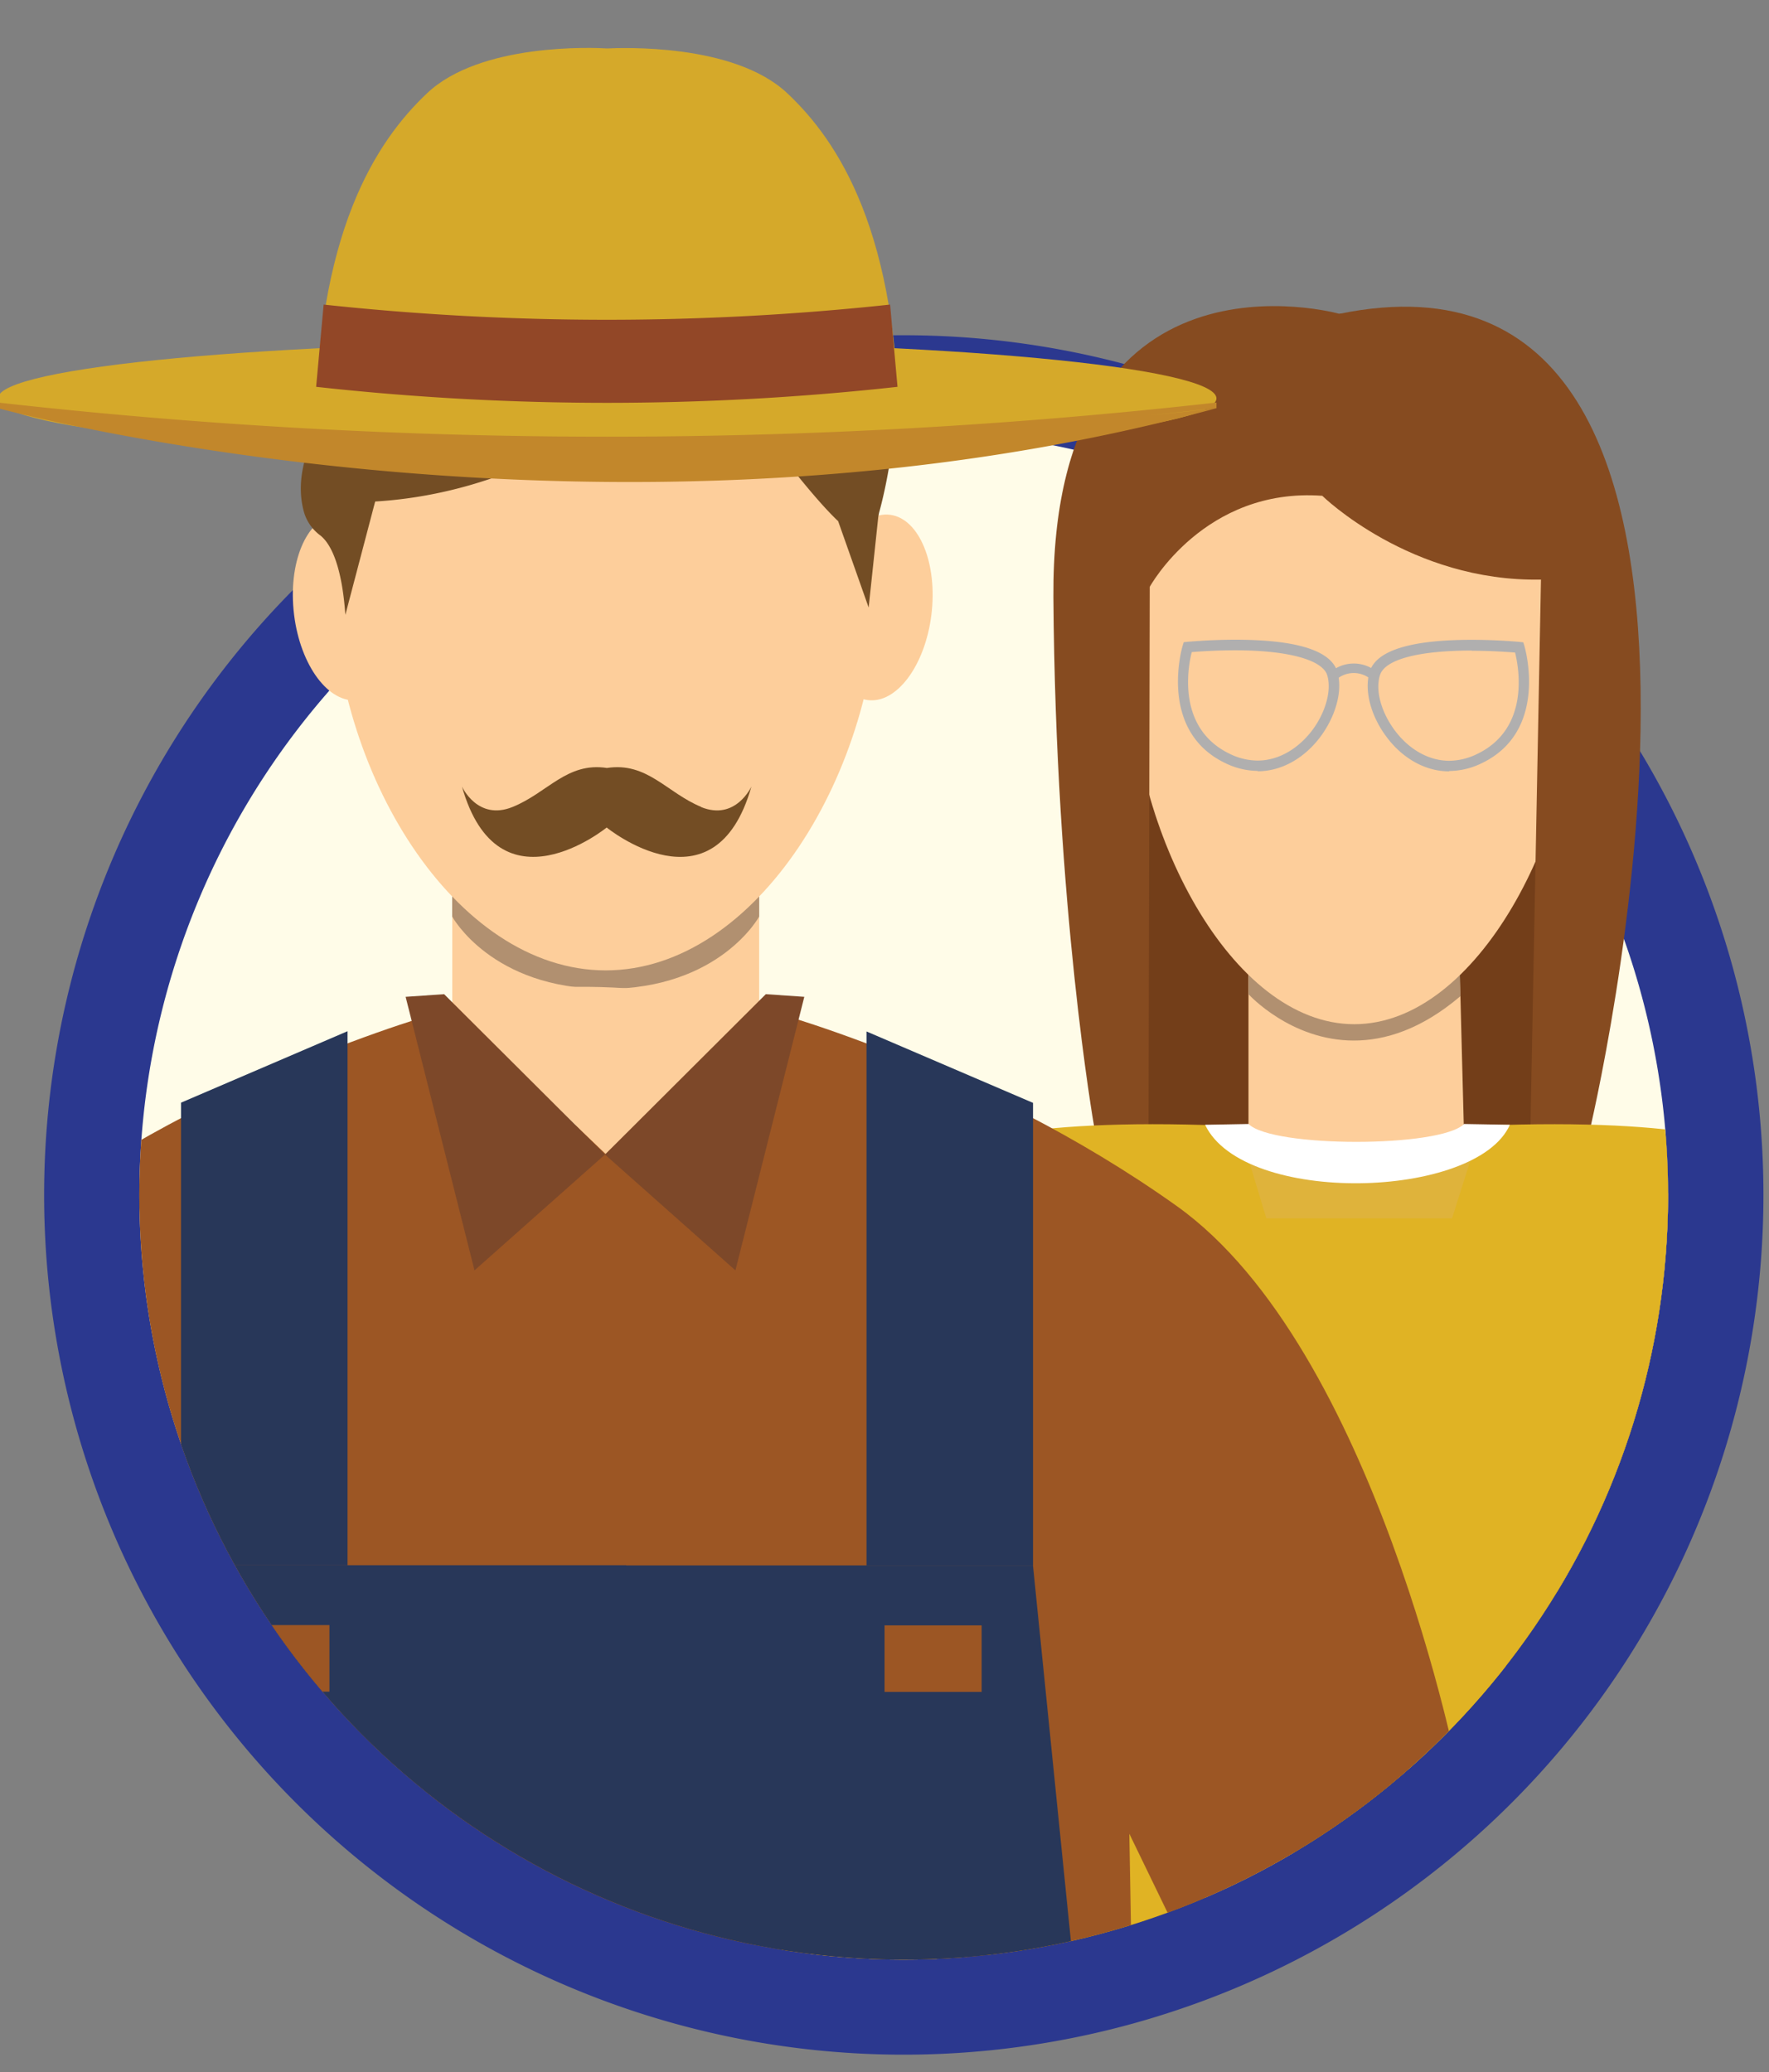 <svg id="Layer_1" data-name="Layer 1" xmlns="http://www.w3.org/2000/svg" xmlns:xlink="http://www.w3.org/1999/xlink" viewBox="0 0 356 417"><rect x="0" y="0" width="356" height="417" fill="#808080" stroke="none"/><defs><style>.cls-1{fill:none;}.cls-2{fill:#2b388f;}.cls-3{fill:#fffce8;}.cls-4{clip-path:url(#clip-path);}.cls-5{fill:#733e19;}.cls-6{fill:#fdce9b;}.cls-7{fill:#5e3718;}.cls-8{fill:#b19070;}.cls-9{fill:#49392d;}.cls-10{fill:#864b20;}.cls-11{fill:#e0b324;}.cls-12{fill:#dfb33b;}.cls-13{fill:#b0afaf;}.cls-14{fill:#fff;}.cls-15{fill:#9c5624;}.cls-16{fill:#283759;}.cls-17{fill:#8caebe;}.cls-18{fill:#d5a92a;}.cls-19{fill:#734d24;}.cls-20{fill:#745947;}.cls-21{fill:#c2872b;}.cls-22{fill:#924727;}.cls-23{fill:#7d4829;}</style><clipPath id="clip-path"><path class="cls-1" d="M218.14-63.06c-17.25,3-34.83,3-52.36,2.94-16.4,0-32.76-.08-48.77,2.39-9.74,1.51-12,2.82-21.95,6.52-15.86,5.92-32.74,8.11-48.2,15.1C28.75-27.92.74-19.22-13.57-5.09c-6.76,6.67-7,15.2-9.17,23.81-4,16-10.75,31.45-10.24,48.36.49,16.17,10.44,39.41,19.15,53.88,3.75,6.23,9.9,12.7,14.66,18.29S13.47,149.6,17.58,155c7.6,10,13.45,23.44,18.25,37.16a153.83,153.83,0,1,0,298.59,28.59,216.44,216.44,0,0,0,18-39.87c5.46-16.82,10.29-29.33,8-47-1.69-13.08-2.09-26.74-4.32-39.74-3.45-20-13.39-37.32-21.3-55.71C320.09,4.22,293-16.34,269.87-43.83c-8.06-9.59-17.72-21.89-31.2-22.8-.5,0-1,0-1.5,0-6.37,0-12.95,2.55-19,3.62"/></clipPath></defs><title>ประชาชน_ธุรกิจชุมชน</title><path class="cls-2" d="M354.88,240.46a173,173,0,1,1-173-173,173,173,0,0,1,173,173"/><path class="cls-3" d="M335.69,240.46A153.82,153.82,0,1,1,181.87,86.64,153.82,153.82,0,0,1,335.69,240.46"/><g class="cls-4"><polygon class="cls-5" points="231.12 235.93 311.56 235.93 324.33 158.6 225.34 153.4 231.12 235.93"/><polygon class="cls-6" points="251.25 195.38 251.25 228.58 294.63 228.58 293.77 195.38 251.25 195.38"/><path class="cls-7" d="M251.25,187.24v8.14h42.52l.13,5.07,0,0v-9.84Zm0,8.14v0Z"/><path class="cls-8" d="M293.77,195.38H251.25v4.68c.11.12,8.52,9.33,21.21,9.33,6.27,0,13.57-2.24,21.44-8.93Z"/><path class="cls-6" d="M317.6,134.18c0,32.7-20.17,71.92-45.06,71.92s-45-39.21-45-71.92,0-59.21,45-59.21,45.06,26.51,45.06,59.21"/><path class="cls-6" d="M232.94,141.77c.28,7.1-1.94,12.95-5,13.06s-5.67-5.54-6-12.64,1.94-13,5-13.07,5.68,5.55,6,12.65"/><path class="cls-6" d="M311.59,140.33c-.28,7.1,1.94,12.95,4.95,13.07s5.68-5.54,6-12.64-1.94-13-5-13.07-5.68,5.55-6,12.65"/><path class="cls-6" d="M195.3,233.6c-7.06-3.56-11.39,10.22-12.8,15.73-1.72,6.85-1.3,15.25-2,22.25-.61,6.44-.25,13.51,0,20,.47,11.64,2.94,21.3,10.41,30.19,6.63,7.89,13.76,15.89,25,9.86,7.72-4.13,17.47-9.53,18.8-18.85.95-6.61-.38-13.46.4-20.11.43-3.63,1.76-6.45,2-10,.9-13.23-7.19-23.18-16.62-31.4a74.94,74.94,0,0,1-7.83-7.5,31.62,31.62,0,0,0-5.4-5.16c-3.83-2.62-8.17-3-12-5"/><path class="cls-6" d="M349.47,233.6c7.06-3.56,11.4,10.21,12.8,15.72,1.73,6.85,1.29,15.26,2,22.25.61,6.44.26,13.51,0,20-.47,11.64-2.94,21.3-10.4,30.19-6.63,7.9-13.76,15.9-25.05,9.86-7.71-4.12-17.46-9.53-18.79-18.85-.94-6.61.37-13.45-.4-20.11-.43-3.62-1.77-6.45-2-10-.91-13.24,7.18-23.18,16.61-31.4a75.77,75.77,0,0,0,7.83-7.5,31.57,31.57,0,0,1,5.4-5.16c3.83-2.63,8.18-3,12.05-5"/><path class="cls-9" d="M344.91,445.5c-15.86-41.22,5-108.2,5-108.2-13.75-57.7,4.92-103,4.92-103-7.13-6.82-20.94-6.45-29.95-5.31v-.58H213c-8.16-.34-17.6.65-23.08,5.9,0,0,18.65,45.34,4.91,103,0,0,20.91,67,5.05,108.19s-24.69,95.83-19.79,296.76H364.69c4.91-200.93-3.92-255.54-19.78-296.76"/><path class="cls-10" d="M266.11,99.78s17.72,17.36,44,16.85l-2.31,120.25,11.92-8.51S364.28,43.71,269.54,63.15Z"/><path class="cls-10" d="M269.54,63.15s-58-16.34-57.55,57c.43,62.49,8.18,106.43,8.18,106.43l10.95,9.34.26-117.83s11-20.06,34.73-18.32c0,0,30.75-36.68,3.43-36.64"/><path class="cls-6" d="M347.77,326.42s12.67,127.09,29,156.19,1.12,50.07,1.12,50.07-18.44,24.65-16.1,41.61c0,0,6,5.11,13.37-17.32s.8,36-11.41,46.1,16.75,16.65,30.5-41.94-1-131.61-10.77-158.9S404.66,263.42,354.88,234Z"/><path class="cls-6" d="M197,326.43s-12.67,127.09-29,156.19-1.12,50.07-1.12,50.07,18.43,24.65,16.09,41.62c0,0-6,5.11-13.36-17.32s-.8,36,11.41,46.1-16.75,16.64-30.49-41.94,1-131.61,10.77-158.9S140.11,263.42,189.9,234Z"/><path class="cls-11" d="M189,231.95s-40.28,8.23-29.9,148.68L139.08,513.84,164,518s35.24-128.82,34.23-151.08l-1.74-25.55,1.59,2.8,3.28,28.18L182.82,498.21c39.64,15.83,89.56,5.33,89.56,5.33V228.22c-52-4.57-74-.43-83.34,3.73"/><path class="cls-11" d="M355.75,231.95s40.28,8.23,29.9,148.68l20.07,133.21L380.81,518s-35.25-128.82-34.23-151.08l1.73-25.55-1.58,2.8-3.29,28.18,18.4,124.94c-39.64,15.82-89.43,6.26-89.43,6.26V228.22c52-4.57,74-.43,83.34,3.73"/><path class="cls-6" d="M294.63,226.68s-16.17-4.26-22-1c-5-4.83-21.33,1-21.33,1l21.13,67.11v0Z"/><path class="cls-12" d="M250.39,230.43l-.08-.27Z"/><path class="cls-12" d="M296.88,230.46c-.45,1-3.47,4.42-23.24,6.12-19.94-1.72-22.83-5.18-23.25-6.15l22.66,74.94.15-16.55-.12,16.55Z"/><path class="cls-12" d="M296.88,230.46l.09-.3Z"/><path class="cls-13" d="M239.82,131.27c-.77,3.06-3,15.31,7.67,20.43a12.87,12.87,0,0,0,5.6,1.35c4.06,0,8.05-2.23,11-6.11,2.7-3.62,3.93-8.07,3-11.08s-7.68-5-18.51-5c-3.91,0-7.3.24-8.73.36m13.27,23.91a15.17,15.17,0,0,1-6.52-1.56c-13.69-6.55-8.65-23.5-8.59-23.66l.2-.68.7-.07s4.4-.43,9.67-.43c12.37,0,19.28,2.18,20.56,6.47,1.09,3.67-.24,8.75-3.37,13-3.3,4.43-7.91,7-12.65,7"/><path class="cls-13" d="M296.22,130.91c-10.84,0-17.59,1.81-18.53,5s.33,7.46,3,11.07c2.9,3.88,6.89,6.11,10.94,6.11h0a12.88,12.88,0,0,0,5.6-1.35c10.7-5.12,8.43-17.37,7.67-20.43-1.43-.11-4.82-.36-8.73-.36m-4.54,24.27h0c-4.73,0-9.35-2.54-12.65-7-3.13-4.2-4.46-9.29-3.36-13,1.27-4.3,8.19-6.47,20.56-6.47,5.28,0,9.63.42,9.67.43l.7.07.21.68c.05.17,5.1,17.11-8.59,23.66a15.18,15.18,0,0,1-6.52,1.56"/><path class="cls-13" d="M268.66,137l-1.35-1.35a7.24,7.24,0,0,1,10.26,0L276.2,137a5.32,5.32,0,0,0-7.54,0"/><path class="cls-14" d="M303.85,226.34c-6.68,15.09-53.6,16.28-61.33,0l8.74-.16c4.8,4.8,38.58,4.8,43.38,0Z"/><rect class="cls-11" x="246.62" y="245.17" width="56.44" height="248.92"/><path class="cls-6" d="M-9.23,570.47s-8.86-14.26-9.68-24.43c0-.56,0-1.13,0-1.72V544a123.53,123.53,0,0,1,1.51-19.44C-11.33,483.42-10,405.88-10,405.88l12-24.6-45.88-21.68c-3.25,4.66-7.21,21.56-8.12,33-6.57,52-.19,93.33-.19,93.35a774.17,774.17,0,0,1-.35,95.2c-5.61,83.15,61.75,53.57,41.31,49s-10.71-44.38-3.56-36.73S-11.17,630.16-1,615.37s-8.23-44.89-8.23-44.89"/><rect class="cls-15" x="86.62" y="213.42" width="65.28" height="418.36"/><path class="cls-15" d="M91.85,202.75l30.27,10.67V548.76H13.84L17,369,8.89,385.82s-39.78,1-58.15-28.57c0,0,16.66-86,56.79-114.59s84.33-39.92,84.33-39.92"/><polygon class="cls-16" points="69.94 314.97 36.43 314.97 36.43 221.89 69.94 207.51 69.94 314.97"/><path class="cls-6" d="M253.54,570.52s8.86-14.26,9.7-24.43c0-.56,0-1.13,0-1.72v-.31a124.65,124.65,0,0,0-1.51-19.45c-6.12-41.14-7.48-118.68-7.48-118.68l-12-24.6,45.89-21.68c3.26,4.66,7.21,21.56,8.12,33,6.57,52,.2,93.33.2,93.35a771.71,771.71,0,0,0,.34,95.21c5.61,83.15-61.76,53.57-41.32,49s10.72-44.38,3.57-36.73-3.57,36.73-13.74,21.94,8.23-44.89,8.23-44.89"/><path class="cls-15" d="M152.47,202.79l-30.28,10.67V548.8H230.48L227.27,369l8.16,16.84s39.79,1,58.15-28.56c0,0-16.66-86-56.78-114.6s-84.32-39.92-84.32-39.92"/><polygon class="cls-16" points="174.38 315.01 207.89 315.01 207.89 221.93 174.38 207.56 174.38 315.01"/><polygon class="cls-16" points="233.84 572.1 207.88 315.01 126.03 315.01 126.03 314.97 36.44 314.97 10.48 572.05 119.26 572.05 119.26 572.1 233.84 572.1"/><rect class="cls-15" x="46.76" y="327.02" width="19.54" height="13.39"/><rect class="cls-15" x="178.01" y="327.07" width="19.54" height="13.39"/><path class="cls-17" d="M91.85,202.75s32.63,10.46,60.62,0L151,213,122.19,230.3,91.85,211.94Z"/><path class="cls-18" d="M244.8,80.17c0-6.33-54.9-11.45-122.62-11.45S-.42,73.84-.42,80.17,54.47,91.63,122.19,91.63,244.8,86.5,244.8,80.17"/><polygon class="cls-6" points="121.9 167.74 91.02 168.57 91.02 202.73 121.9 202.38 152.78 202.73 152.78 168.57 121.9 167.74"/><path class="cls-8" d="M152.78,171.44l-32,19.16L91,171.44v13S98.91,199,121.9,199s30.88-14.57,30.88-14.57Z"/><path class="cls-6" d="M176.89,116.58c0,38.58-24.62,78.69-55,78.69s-55-40.11-55-78.69,0-69.85,55-69.85,55,31.27,55,69.85"/><path class="cls-6" d="M80.3,120.78c1.27,10.29-2.43,19.28-8.26,20.09S60.45,134,59.18,123.69s2.43-19.28,8.25-20.09S79,110.49,80.3,120.78"/><path class="cls-6" d="M166.33,120.78c-1.27,10.29,2.43,19.28,8.25,20.09s11.59-6.89,12.86-17.18S185,104.4,179.19,103.6s-11.59,6.89-12.86,17.18"/><path class="cls-19" d="M145.22,37.56a9.26,9.26,0,0,1-4.51-1.49c-5.75-3.69-14.35-11.76-34.45,6.67C93,54.95,55.71,81.19,61.06,102.63a8.91,8.91,0,0,0,3.25,5c1.84,1.34,4.42,5.19,5.19,16.1l6-22.81c27.16-1.64,47.49-15.7,57.79-24.61A9.45,9.45,0,0,1,147.14,78c6.28,8.73,15.78,21.45,21.53,26.87l6.14,17.38,1.9-17.9a9.08,9.08,0,0,1,.28-1.47c1.86-6.81,15.69-62.76-31.78-65.3"/><path class="cls-20" d="M66.48,62.3c4-3.86,6.57-8.88,11-12.1A151.51,151.51,0,0,1,94.44,40.14C104.18,34.89,116,29,127.63,28.67c-2.49.16-5.75,2.19-7.24,4,4.21.57,8.89-.28,13.23.15,3,.29,7.32,1.76,9.44,2.08-1.2.41-2.18,1-3.45,1.4,6.76,1.91,17,.42,22.7,5.29-7.66-.18-13.56,4-20.37,6.8C130.2,53.25,117.7,56,105.67,58.92c-11,2.67-27.74,7-39.19,3.38"/><path class="cls-19" d="M141.14,162.39c-7-2.89-10.88-9.09-19-7.85-8.07-1.24-11.93,5-19,7.85s-10.18-4.13-10.18-4.13c7.37,26,29.13,8.26,29.13,8.26s21.76,17.75,29.13-8.26c0,0-3.16,7-10.17,4.13"/><polygon class="cls-6" points="121.9 202.36 91.02 202.72 121.9 232.24 152.78 202.72 121.9 202.36"/><path class="cls-18" d="M158.42,18.75c-10.74-10.1-33.44-9.12-36.23-9-2.8-.17-25.49-1.15-36.23,9-10,9.44-22.59,27.84-22.5,70.28H180.93c.09-42.44-12.46-60.84-22.51-70.28"/><path class="cls-21" d="M-.42,81v1.14s122.61,33.43,245.23,0c0,0-5,.62-14,1.48,4.67-.47,9.34-1,14-1.48V81A1096.75,1096.75,0,0,1-.42,81"/><path class="cls-22" d="M63.62,77.84a533,533,0,0,0,117,0q-.75-8.27-1.49-16.55a533.11,533.11,0,0,1-114,0L63.62,77.84"/><path class="cls-6" d="M91,202.73s31,15.3,61.44.06c0,0-37.7-9.44-61.44-.06"/><polygon class="cls-23" points="121.75 232.33 95.49 255.64 81.63 200.59 89.38 200.06 121.75 232.33"/><polygon class="cls-23" points="121.75 232.33 148 255.64 161.86 200.59 154.11 200.06 121.75 232.33"/><path class="cls-15" d="M8.89,385.82S-12.64,516.84-16,548.76l-38.88,0s-13.46-130.45,5.65-191.54c0,0,51-8.87,58.15,28.57"/><path class="cls-15" d="M234.86,385.56s21.52,131,24.92,162.93l38.87,0S312.11,418.08,293,357c0,0-51-8.88-58.15,28.56"/></g></svg>